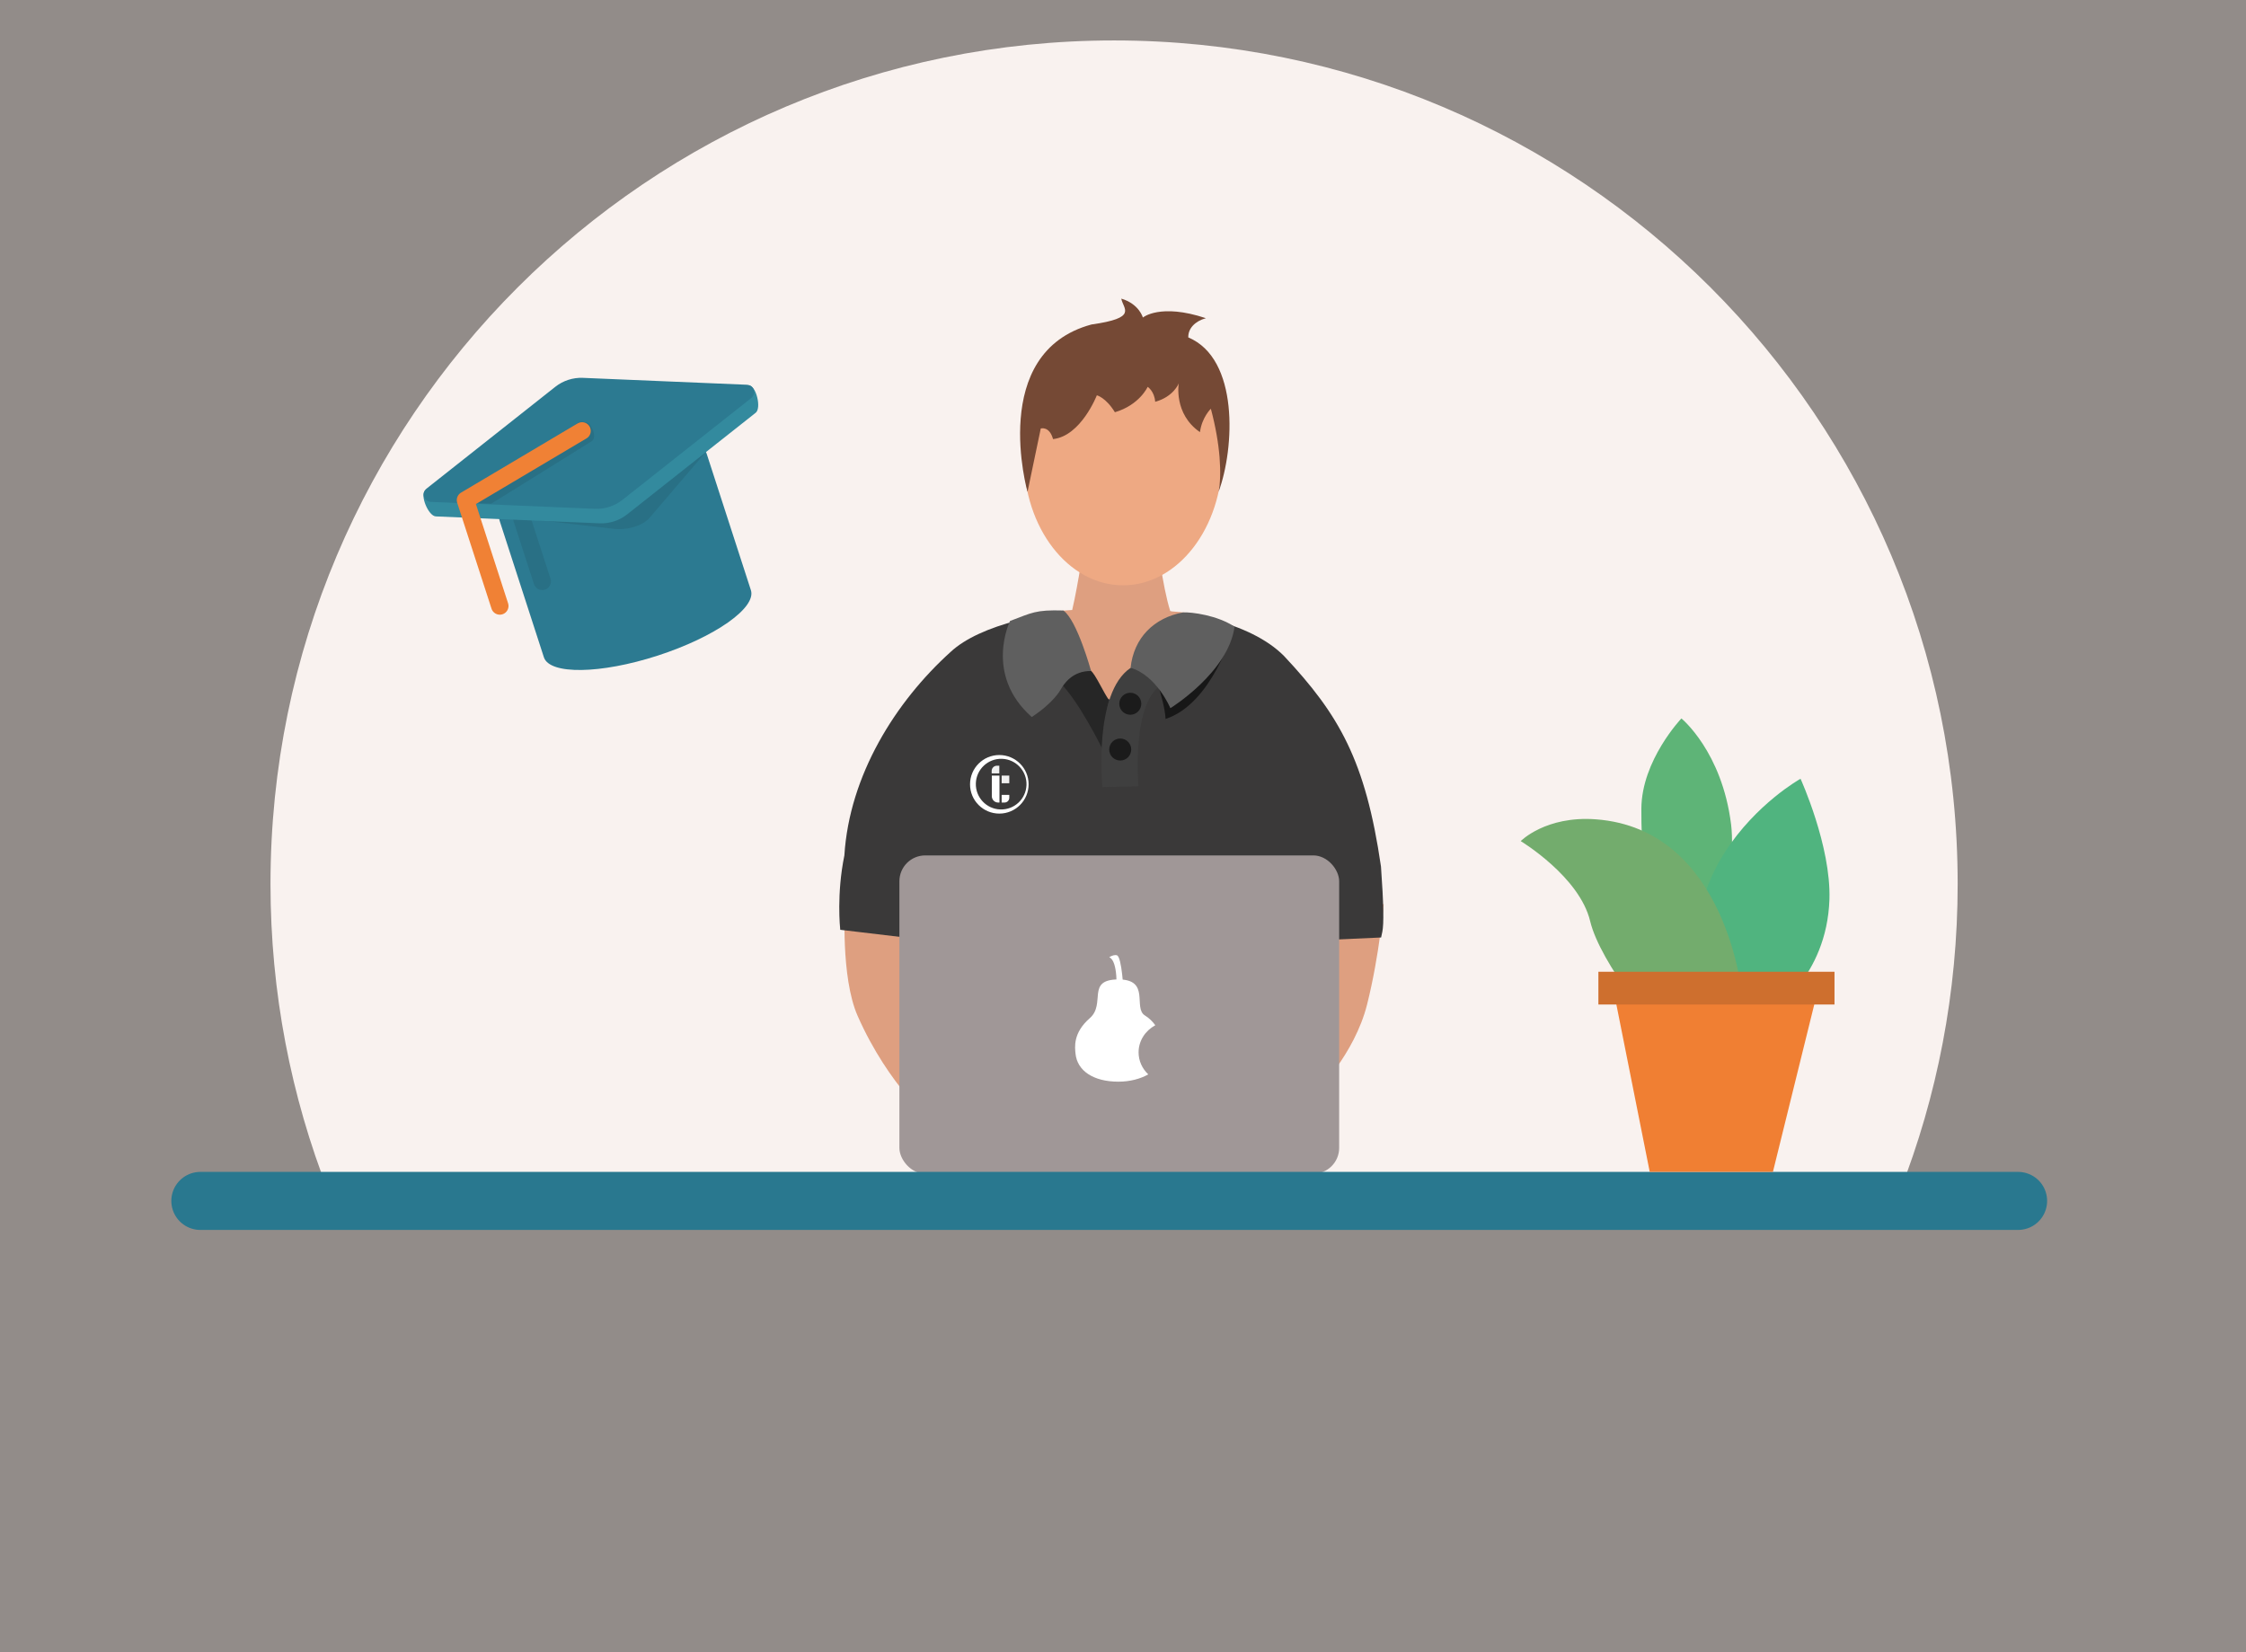 <?xml version="1.0" encoding="UTF-8"?>
<svg id="Ebene_1" data-name="Ebene 1" xmlns="http://www.w3.org/2000/svg" viewBox="0 0 773.971 569.486">
  <defs>
    <style>
      .cls-1 {
        fill: #eea983;
      }

      .cls-2 {
        fill: #f0f0f0;
      }

      .cls-3 {
        fill: #262626;
      }

      .cls-4 {
        fill: #fff;
      }

      .cls-5 {
        fill: #3f3f3f;
      }

      .cls-6 {
        fill: #5eb477;
      }

      .cls-7 {
        fill: #5f5f5f;
      }

      .cls-8 {
        fill: #754935;
      }

      .cls-9 {
        fill: #2c7a91;
      }

      .cls-10 {
        stroke: #f08135;
        stroke-linejoin: round;
      }

      .cls-10, .cls-11 {
        stroke-width: 6px;
      }

      .cls-10, .cls-11, .cls-12, .cls-13 {
        fill: none;
      }

      .cls-10, .cls-11, .cls-13 {
        stroke-linecap: round;
      }

      .cls-14 {
        fill: #338a9e;
      }

      .cls-15 {
        fill: #1b1b1b;
      }

      .cls-11 {
        stroke: #24606f;
      }

      .cls-11, .cls-16 {
        opacity: .35;
      }

      .cls-11, .cls-16, .cls-17 {
        isolation: isolate;
      }

      .cls-11, .cls-13 {
        stroke-miterlimit: 10;
      }

      .cls-18 {
        fill: #ce6f2e;
      }

      .cls-19 {
        fill: #de9f80;
      }

      .cls-20 {
        fill: #f07f33;
      }

      .cls-16 {
        fill: #24606f;
      }

      .cls-21 {
        fill: #a09797;
      }

      .cls-22 {
        fill: #73ac6d;
      }

      .cls-23 {
        fill: #50b47f;
      }

      .cls-24 {
        fill: #928c89;
      }

      .cls-13 {
        stroke: #29788f;
        stroke-width: 20px;
      }

      .cls-17 {
        fill: #010101;
        opacity: .6;
      }

      .cls-25 {
        fill: #f9f2ef;
      }

      .cls-26 {
        fill: #3a3939;
      }
    </style>
  </defs>
  <rect class="cls-24" y="0" width="773.971" height="569.486"/>
  <path class="cls-25" d="m674.611,304.632c0,37.441-7.074,73.225-19.968,106.087H113.18c-12.894-32.863-19.968-68.647-19.968-106.087C93.212,144.09,223.364,13.938,383.917,13.938s290.694,130.153,290.694,290.694Z"/>
  <path class="cls-19" d="m453.257,376.745s13.486-13.289,17.829-30.53c4.343-17.241,5.731-34.612,5.731-34.612h-185.616s-1.59,25.051,4.343,38.512c10.743,24.374,26.286,37.145,26.286,37.145l131.429-10.514Z"/>
  <path class="cls-26" d="m475.886,298.66c.931,12.943,1.026,19.72.466,22.45-.14.67-.28,1.33-.42,1.98l-119.36,5.31-67.025-7.963c-.05-.61-1.318-12.262,1.425-25.634,1.714-27.543,17.56-52.943,36.66-70.173,19.769-18.37,91.683-21.884,114.826,1.43,19.016,20.269,28.114,36.04,33.429,72.6Z"/>
  <path class="cls-19" d="m373.821,185.774s-2.195,15.337-4.341,24.449c-16.052.816-20.919,6.508-21.423,7.665,15.003,12.029,35.257,35.368,53.288,16.435,12.262-1.486,10.922-4.248,23.512-16.949-.793-1.09-2-5.314-21.569-6.713-2.864-9.061-4.545-24.887-4.545-24.887h-24.922Z"/>
  <ellipse class="cls-1" cx="387" cy="157.488" rx="34.2" ry="44.229"/>
  <path class="cls-8" d="m354.082,169.515l4.566-21.847s2.971-.914,4.229,3.657c9.638-1.037,15.095-15.094,15.095-15.094,0,0,3.071.717,6.219,5.837,8.514-2.514,11.295-8.751,11.295-8.751,0,0,2.323,1.487,2.591,5.151,6.4-1.771,8.114-6.343,8.114-6.343,0,0-1.829,10.514,7.314,16.8.667-5.094,3.752-8.065,3.752-8.065,3.314,12.4,3.805,22.712,2.662,28.655,5.566-15.17,7.052-45.913-10.434-53.227-.114-3.029,2.286-5.6,6.057-6.629-15.771-5.257-21.714-.229-21.714-.229,0,0-1.257-4.686-7.429-6.514.6,3.543,5.943,6.629-10.286,8.914-35.657,9.657-22.033,57.684-22.033,57.684Z"/>
  <path class="cls-17" d="m401.657,247.774c-.343-6.857-5.341-19.598-5.341-19.598l12.049-.2,16.492-10.602s-7.143,25.161-23.2,30.4Z"/>
  <path class="cls-3" d="m379.493,257.354s-7.677-15.559-14.088-21.969c1.187-2.137,5.936-7.361,10.447-4.274,1.662,1.187,4.511,7.835,6.384,10.229-1.398,3.779-2.094,17.719-2.094,17.719l-.649-1.705Z"/>
  <path class="cls-5" d="m379.889,271.238l12.426-.237s-2.928-32.054,10.13-36.09c-1.662-2.612-5.384-8.852-12.822-4.749-12.98,8.673-9.735,41.076-9.735,41.076Z"/>
  <path class="cls-7" d="m389.601,230.149c8.971,2.596,13.714,13.911,13.714,13.911,0,0,19.943-12.286,22.114-28.057-5.8-3.943-14.836-5.112-17.737-4.949-10.063,1.849-17.006,8.778-18.091,19.096Z"/>
  <path class="cls-7" d="m365.406,237.802c1.187-2.137,4.209-6.652,10.582-6.545,0,0-4.811-17.538-9.559-20.862-9.686-.279-10.8.786-18.371,3.607,0,0-9.057,18.486,7.486,33.106,7.555-4.968,9.863-9.306,9.863-9.306Z"/>
  <circle class="cls-15" cx="389.495" cy="242.535" r="3.793"/>
  <circle class="cls-15" cx="386.03" cy="258.307" r="3.793"/>
  <rect class="cls-21" x="309.931" y="294.802" width="151.543" height="109.714" rx="8.914" ry="8.914"/>
  <circle class="cls-21" cx="385.923" cy="350.115" r="20.964" transform="translate(23.16 724.173) rotate(-88.093)"/>
  <circle class="cls-4" cx="344.366" cy="270.298" r="10.091"/>
  <circle class="cls-26" cx="345.004" cy="270.237" r="8.732" transform="translate(63.435 606.058) rotate(-88.093)"/>
  <rect class="cls-2" x="345.166" y="267.295" width="2.637" height="2.637"/>
  <path class="cls-4" d="m345.166,273.948h2.637v.987c0,.911-.739,1.65-1.65,1.65h-.987v-2.637h0Z"/>
  <path class="cls-2" d="m344.366,266.528h-2.637v-.836c0-.994.807-1.801,1.801-1.801h.836v2.637h0Z"/>
  <path class="cls-4" d="m341.779,267.295h2.637v9.29h-.449c-1.208,0-2.188-.98-2.188-2.188v-7.102h0Z"/>
  <line class="cls-13" x1="69.037" y1="413.872" x2="695.437" y2="413.872"/>
  <path class="cls-6" d="m579.413,247.597s-13.712,14.407-13.8,31.094c-.137,25.853,4.542,52.23,13.8,62.712s19.396-39.082,17.119-57.296c-3.144-25.154-17.119-36.509-17.119-36.509Z"/>
  <path class="cls-23" d="m620.464,268.385s-15.338,8.516-26.203,25.504c-14.411,22.534-11.005,51.008-11.005,51.008l26.727,4.192s19.565-12.228,20.438-39.129c.598-18.415-9.957-41.575-9.957-41.575Z"/>
  <path class="cls-22" d="m524.039,289.871s8.584-8.778,25.853-7.511c45.243,3.319,50.396,60.469,50.396,60.469,0,0-26.639,11.85-27.338,13.072s-21.477-23.75-24.98-38.43c-3.668-15.372-23.932-27.6-23.932-27.6Z"/>
  <polygon class="cls-20" points="626.079 342.612 610.947 403.867 568.497 403.867 556.29 342.612 626.079 342.612"/>
  <rect class="cls-18" x="550.807" y="334.897" width="81.36" height="11.29"/>
  <path class="cls-9" d="m243.519,156.373l15.239,47.017c1.967,6.068-12.399,16.162-32.107,22.55-19.692,6.383-37.264,6.64-39.231.572l-15.239-47.017c-1.967-6.068,12.409-16.185,32.102-22.567,19.708-6.388,37.27-6.623,39.236-.555Z"/>
  <line class="cls-11" x1="179.745" y1="178.435" x2="186.852" y2="200.364"/>
  <path class="cls-16" d="m171.579,177.639l39.501,4.564c4.468.647,10.551-.708,13.257-4.321l21.489-25.132-74.247,24.889h-0s0.0 0.0 0.0 0Z"/>
  <path class="cls-14" d="m258.054,132.813c2.552.107,4.377,7.842,2.372,9.426l-.004.004-44.319,35.037c-1.335,1.055-2.851,1.859-4.458,2.38-1.61.522-3.311.762-5.014.691l-56.446-2.377h0c-2.55-.108-5.625-7.436-3.623-9.02l46.435-30.666c1.336-1.056,2.852-1.859,4.461-2.381,1.609-.522,3.31-.761,5.012-.69l55.584-2.404h0v-0Z"/>
  <path class="cls-9" d="m257.302,132.595c2.552.107,3.51,3.064,1.505,4.648l-.004.004-44.319,35.037c-2.672,2.112-6.069,3.214-9.473,3.07l-56.445-2.377h0c-2.55-.108-3.507-3.063-1.505-4.646l44.318-35.039c2.672-2.112,6.069-3.214,9.473-3.071,0,0,56.452,2.374,56.452,2.374Z"/>
  <polygon class="cls-12" points="264.125 132.275 266.534 139.706 213.202 184.461 143.773 179.495 141.365 172.065 148.437 172.574 210.794 177.031 258.665 136.847 264.125 132.275"/>
  <path class="cls-16" d="m169.304,173.576s-4.414-.182-4.584-.191c.281-.176.426-.319.639-.491l1.015-.817,1.347-1.084,1.635-1.316,1.882-1.514,2.085-1.678,2.246-1.807,2.364-1.902,2.439-1.963,2.471-1.989,2.461-1.98,2.408-1.938,2.312-1.86,2.173-1.749,1.992-1.603,1.768-1.423,1.5-1.208,1.191-.959.839-.675c.062-.05.751-.104.83-.096,1.231.13,2.441.113,3.201,1.354,1.883,3.071,1.224,4.722.503,5.299-.212.169-34.644,21.589-34.715,21.588h0s0,0,0,0Z"/>
  <polyline class="cls-10" points="200.577 148.505 160.405 172.352 172.232 208.842"/>
  <path class="cls-4" d="m392.355,362.671c0,2.963,1.278,5.646,3.337,7.593-2.752,1.571-6.362,2.515-10.296,2.515-8.663,0-14.167-3.78-14.767-9.609-.231-2.247-.919-7.191,4.89-12.252,5.695-4.965-1.367-13.353,9.877-13.377,11.186-.018,4.938,9.834,9.152,12.427,1.494.92,2.663,2.097,3.566,3.37-3.438,1.852-5.758,5.341-5.758,9.332Z"/>
  <path class="cls-4" d="m382.237,329.888c1.001-.64,2.072-.892,2.705-.64,1.684.8,2.223,12.327,2.223,12.327h-2.464s.728-10.33-2.464-11.686Z"/>
</svg>